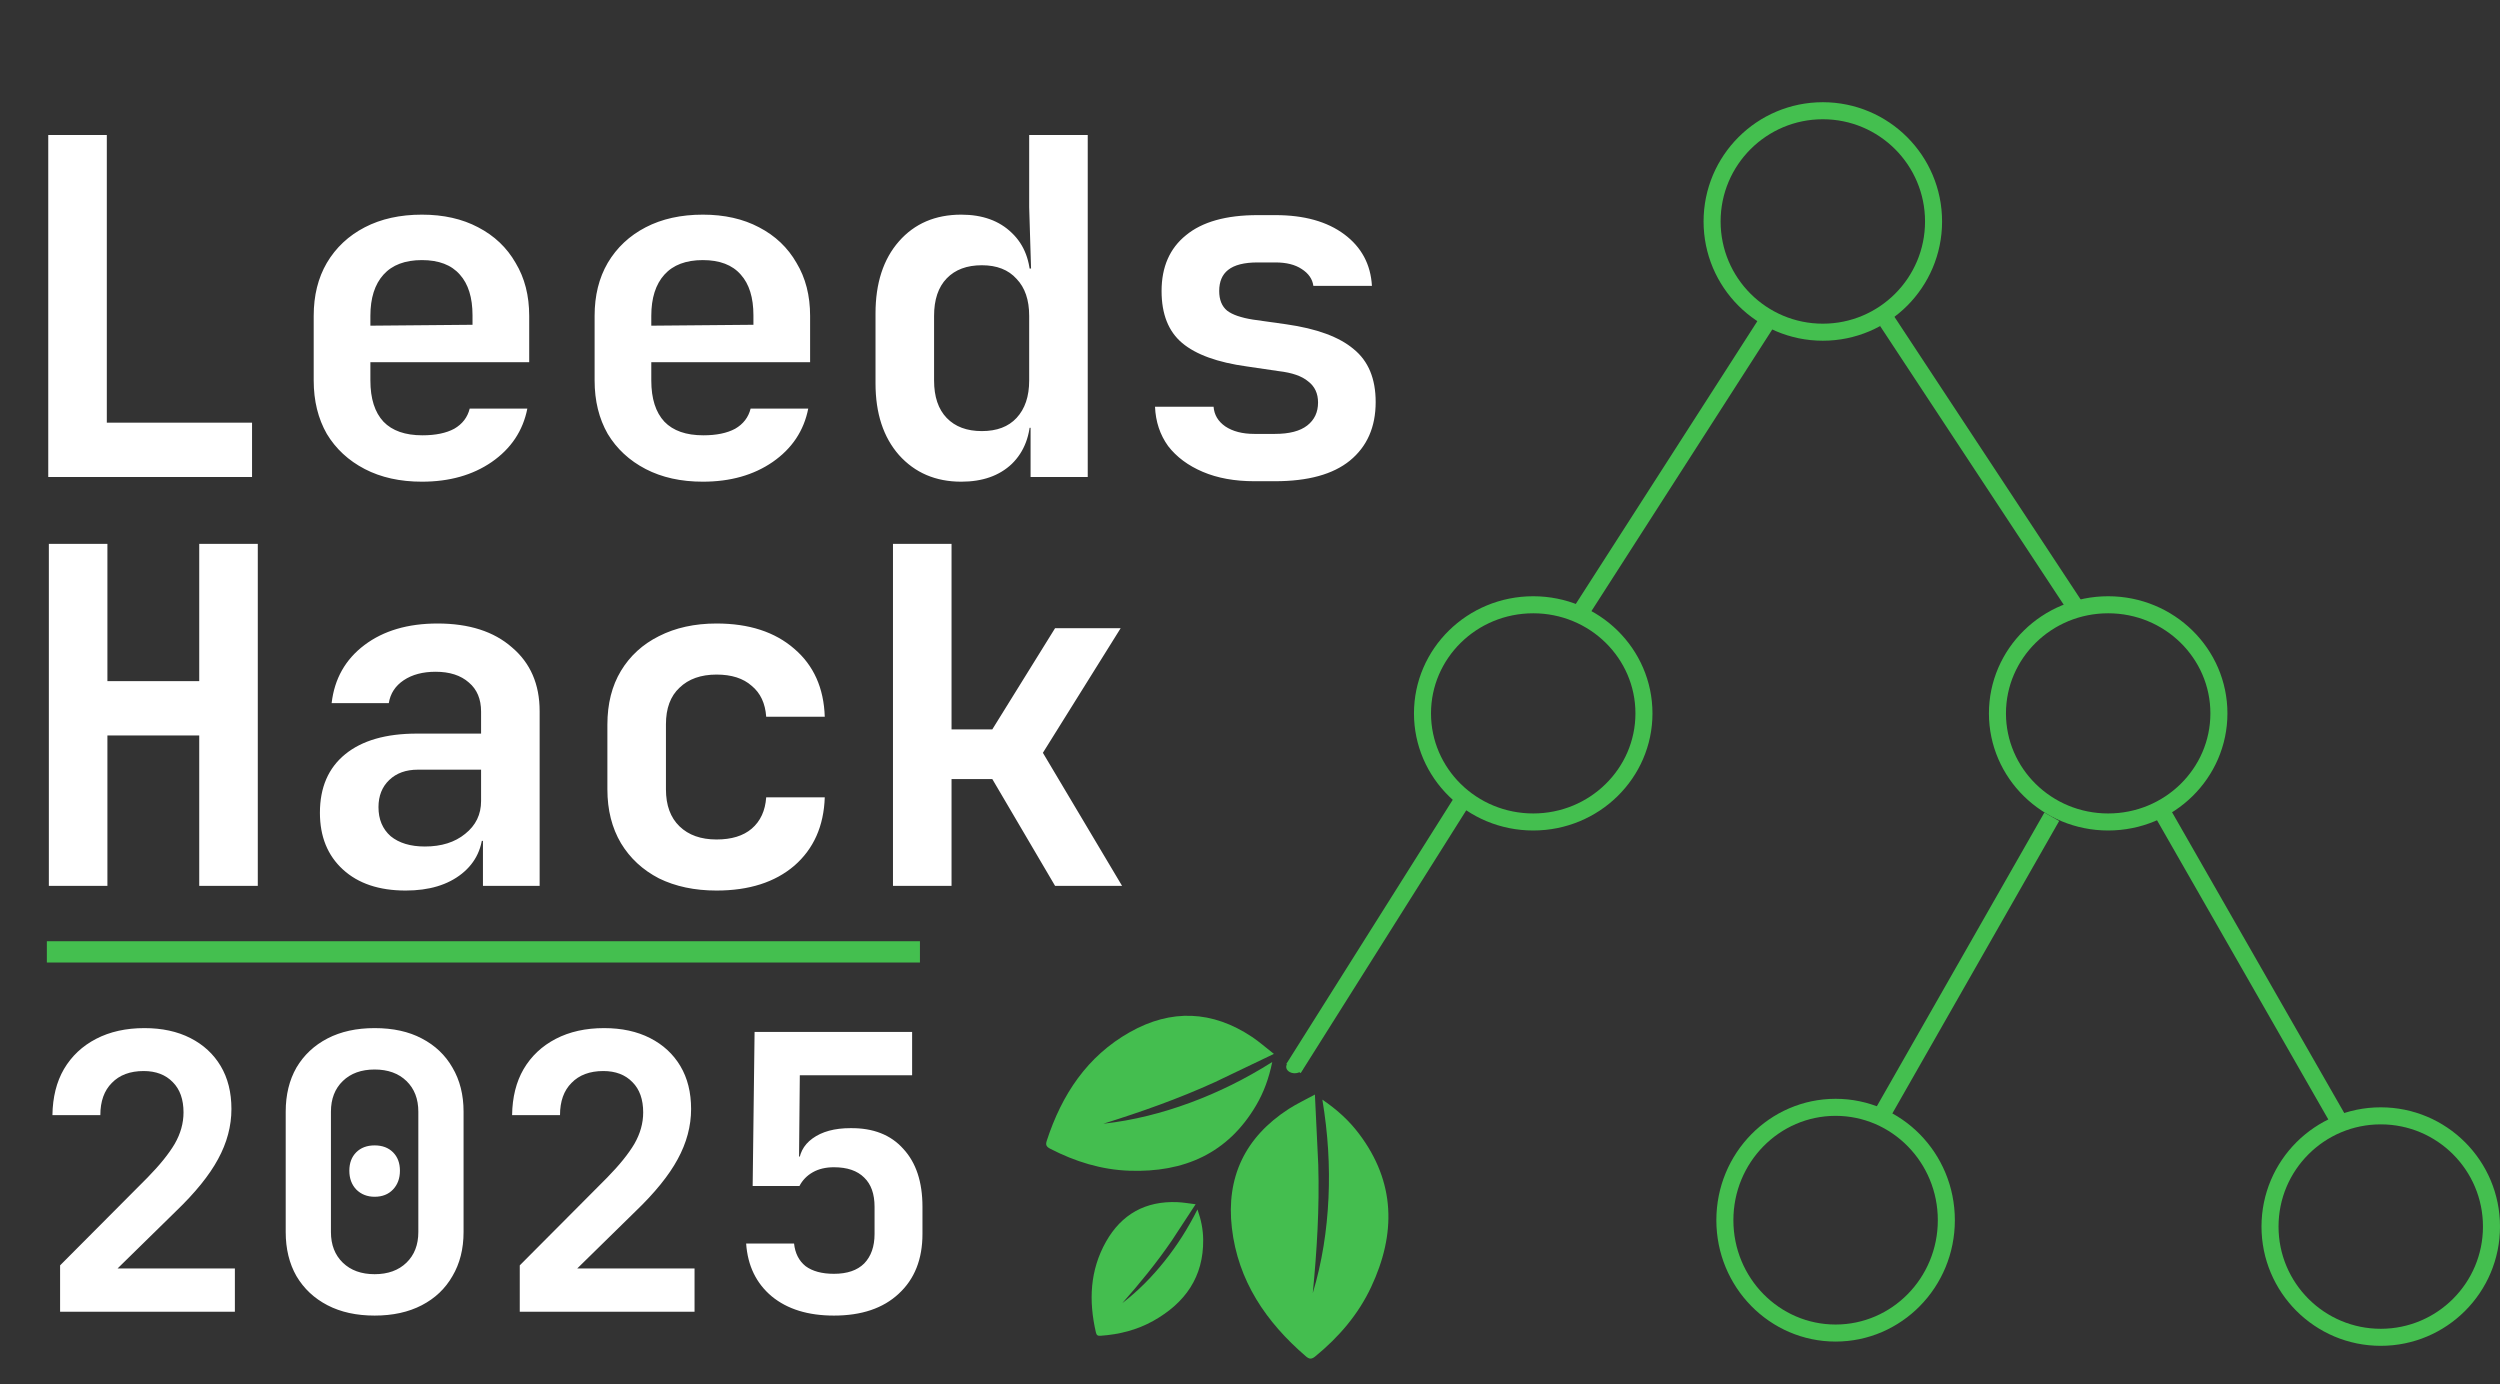 <svg width="587" height="325" viewBox="0 0 587 325" fill="none" xmlns="http://www.w3.org/2000/svg">
<rect x="0" y="0" width="587" height="325" fill="#333333" stroke="none"/>
<path d="M11.33 112V31.7H25.08V99.24H59.18V112H11.33ZM99.067 113.1C93.934 113.1 89.46 112.11 85.647 110.13C81.834 108.15 78.864 105.4 76.737 101.88C74.684 98.287 73.657 94.107 73.657 89.34V74.16C73.657 69.393 74.684 65.25 76.737 61.73C78.864 58.137 81.834 55.35 85.647 53.37C89.46 51.39 93.934 50.4 99.067 50.4C104.127 50.4 108.527 51.39 112.267 53.37C116.08 55.35 119.014 58.137 121.067 61.73C123.194 65.25 124.257 69.393 124.257 74.16V85.05H86.967V89.34C86.967 93.593 87.994 96.82 90.047 99.02C92.1 101.147 95.144 102.21 99.177 102.21C102.257 102.21 104.75 101.697 106.657 100.67C108.564 99.57 109.774 97.993 110.287 95.94H123.817C122.79 101.147 120.004 105.327 115.457 108.48C110.984 111.56 105.52 113.1 99.067 113.1ZM110.947 77.35V74.05C110.947 69.87 109.957 66.68 107.977 64.48C105.997 62.207 103.027 61.07 99.067 61.07C95.107 61.07 92.1 62.207 90.047 64.48C87.994 66.753 86.967 69.98 86.967 74.16V76.47L111.937 76.25L110.947 77.35ZM165.024 113.1C159.891 113.1 155.417 112.11 151.604 110.13C147.791 108.15 144.821 105.4 142.694 101.88C140.641 98.287 139.614 94.107 139.614 89.34V74.16C139.614 69.393 140.641 65.25 142.694 61.73C144.821 58.137 147.791 55.35 151.604 53.37C155.417 51.39 159.891 50.4 165.024 50.4C170.084 50.4 174.484 51.39 178.224 53.37C182.037 55.35 184.971 58.137 187.024 61.73C189.151 65.25 190.214 69.393 190.214 74.16V85.05H152.924V89.34C152.924 93.593 153.951 96.82 156.004 99.02C158.057 101.147 161.101 102.21 165.134 102.21C168.214 102.21 170.707 101.697 172.614 100.67C174.521 99.57 175.731 97.993 176.244 95.94H189.774C188.747 101.147 185.961 105.327 181.414 108.48C176.941 111.56 171.477 113.1 165.024 113.1ZM176.904 77.35V74.05C176.904 69.87 175.914 66.68 173.934 64.48C171.954 62.207 168.984 61.07 165.024 61.07C161.064 61.07 158.057 62.207 156.004 64.48C153.951 66.753 152.924 69.98 152.924 74.16V76.47L177.894 76.25L176.904 77.35ZM225.701 113.1C219.688 113.1 214.811 111.01 211.071 106.83C207.404 102.65 205.571 97.04 205.571 90V73.61C205.571 66.497 207.404 60.85 211.071 56.67C214.738 52.49 219.614 50.4 225.701 50.4C230.688 50.4 234.648 51.83 237.581 54.69C240.514 57.477 241.981 61.327 241.981 66.24L238.901 63.05H242.091L241.651 48.64V31.7H255.401V112H241.981V100.45H238.901L241.981 97.26C241.981 102.173 240.514 106.06 237.581 108.92C234.648 111.707 230.688 113.1 225.701 113.1ZM230.541 101.22C234.061 101.22 236.774 100.193 238.681 98.14C240.661 96.013 241.651 93.08 241.651 89.34V74.16C241.651 70.42 240.661 67.523 238.681 65.47C236.774 63.343 234.061 62.28 230.541 62.28C227.021 62.28 224.271 63.307 222.291 65.36C220.311 67.413 219.321 70.347 219.321 74.16V89.34C219.321 93.153 220.311 96.087 222.291 98.14C224.271 100.193 227.021 101.22 230.541 101.22ZM294.518 112.99C289.898 112.99 285.865 112.257 282.418 110.79C278.971 109.323 276.258 107.307 274.278 104.74C272.371 102.1 271.345 99.02 271.198 95.5H284.948C285.095 97.407 286.011 98.947 287.698 100.12C289.458 101.293 291.731 101.88 294.518 101.88H299.358C302.731 101.88 305.261 101.22 306.948 99.9C308.635 98.58 309.478 96.783 309.478 94.51C309.478 92.383 308.708 90.733 307.168 89.56C305.701 88.313 303.391 87.507 300.238 87.14L292.758 86.04C285.865 85.087 280.805 83.253 277.578 80.54C274.351 77.827 272.738 73.757 272.738 68.33C272.738 62.683 274.645 58.32 278.458 55.24C282.271 52.087 287.881 50.51 295.288 50.51H299.468C306.215 50.51 311.605 52.013 315.638 55.02C319.671 58.027 321.835 62.06 322.128 67.12H308.378C308.158 65.507 307.241 64.187 305.628 63.16C304.088 62.133 302.035 61.62 299.468 61.62H295.288C292.135 61.62 289.825 62.207 288.358 63.38C286.965 64.48 286.268 66.13 286.268 68.33C286.268 70.383 286.891 71.923 288.138 72.95C289.385 73.903 291.401 74.6 294.188 75.04L301.998 76.14C309.185 77.167 314.465 79.11 317.838 81.97C321.285 84.757 323.008 88.9 323.008 94.4C323.008 100.267 320.991 104.85 316.958 108.15C312.998 111.377 307.131 112.99 299.358 112.99H294.518Z" fill="white"/>
<path d="M11.47 208V127.7H25.22V159.93H46.78V127.7H60.53V208H46.78V172.69H25.22V208H11.47ZM95.247 209.1C89.013 209.1 84.1 207.45 80.507 204.15C76.913 200.85 75.117 196.413 75.117 190.84C75.117 184.9 77.097 180.317 81.057 177.09C85.017 173.863 90.627 172.25 97.887 172.25H112.957V167.08C112.957 164.147 112.004 161.873 110.097 160.26C108.19 158.573 105.587 157.73 102.287 157.73C99.28 157.73 96.787 158.39 94.807 159.71C92.827 161.03 91.653 162.827 91.287 165.1H77.867C78.527 159.38 81.093 154.833 85.567 151.46C90.04 148.087 95.76 146.4 102.727 146.4C110.134 146.4 115.964 148.27 120.217 152.01C124.544 155.677 126.707 160.663 126.707 166.97V208H113.397V197.44H111.197L113.397 194.47C113.397 198.943 111.747 202.5 108.447 205.14C105.147 207.78 100.747 209.1 95.247 209.1ZM99.757 198.76C103.644 198.76 106.797 197.77 109.217 195.79C111.71 193.81 112.957 191.243 112.957 188.09V180.72H98.107C95.32 180.72 93.083 181.527 91.397 183.14C89.71 184.753 88.867 186.88 88.867 189.52C88.867 192.38 89.82 194.653 91.727 196.34C93.707 197.953 96.383 198.76 99.757 198.76ZM168.244 209.1C163.111 209.1 158.601 208.147 154.714 206.24C150.901 204.26 147.931 201.51 145.804 197.99C143.677 194.397 142.614 190.18 142.614 185.34V170.16C142.614 165.247 143.677 161.03 145.804 157.51C147.931 153.99 150.901 151.277 154.714 149.37C158.601 147.39 163.111 146.4 168.244 146.4C175.871 146.4 181.957 148.38 186.504 152.34C191.051 156.227 193.434 161.543 193.654 168.29H179.904C179.684 165.137 178.547 162.717 176.494 161.03C174.514 159.27 171.764 158.39 168.244 158.39C164.577 158.39 161.681 159.417 159.554 161.47C157.427 163.45 156.364 166.31 156.364 170.05V185.34C156.364 189.08 157.427 191.977 159.554 194.03C161.681 196.083 164.577 197.11 168.244 197.11C171.764 197.11 174.514 196.267 176.494 194.58C178.547 192.82 179.684 190.363 179.904 187.21H193.654C193.434 193.957 191.051 199.31 186.504 203.27C181.957 207.157 175.871 209.1 168.244 209.1ZM209.671 208V127.7H223.421V171.26H232.991L247.731 147.5H263.131L244.871 176.76L263.461 208H247.731L232.991 182.92H223.421V208H209.671Z" fill="white"/>
<path d="M14.11 308V297.11L34.63 276.5C37.51 273.56 39.64 270.92 41.02 268.58C42.4 266.18 43.09 263.72 43.09 261.2C43.09 258.14 42.25 255.77 40.57 254.09C38.89 252.35 36.61 251.48 33.73 251.48C30.55 251.48 28.06 252.41 26.26 254.27C24.46 256.07 23.56 258.59 23.56 261.83H12.31C12.37 257.63 13.27 254.03 15.01 251.03C16.81 247.97 19.33 245.6 22.57 243.92C25.81 242.24 29.59 241.4 33.91 241.4C38.05 241.4 41.65 242.18 44.71 243.74C47.77 245.3 50.14 247.49 51.82 250.31C53.5 253.13 54.34 256.49 54.34 260.39C54.34 264.41 53.29 268.34 51.19 272.18C49.15 275.96 45.85 280.04 41.29 284.42L27.61 297.83H55.15V308H14.11ZM87.964 308.9C83.704 308.9 80.014 308.09 76.894 306.47C73.774 304.85 71.344 302.57 69.604 299.63C67.924 296.69 67.084 293.24 67.084 289.28V261.02C67.084 257.06 67.924 253.61 69.604 250.67C71.344 247.73 73.774 245.45 76.894 243.83C80.014 242.21 83.704 241.4 87.964 241.4C92.284 241.4 95.974 242.21 99.034 243.83C102.155 245.45 104.555 247.73 106.235 250.67C107.975 253.61 108.845 257.06 108.845 261.02V289.28C108.845 293.24 107.975 296.69 106.235 299.63C104.555 302.57 102.155 304.85 99.034 306.47C95.914 308.09 92.224 308.9 87.964 308.9ZM87.964 299.18C91.084 299.18 93.574 298.28 95.434 296.48C97.294 294.68 98.224 292.28 98.224 289.28V261.02C98.224 258.02 97.294 255.62 95.434 253.82C93.574 252.02 91.084 251.12 87.964 251.12C84.844 251.12 82.354 252.02 80.494 253.82C78.634 255.62 77.704 258.02 77.704 261.02V289.28C77.704 292.28 78.634 294.68 80.494 296.48C82.354 298.28 84.844 299.18 87.964 299.18ZM87.964 281C86.224 281 84.784 280.43 83.644 279.29C82.564 278.15 82.024 276.68 82.024 274.88C82.024 273.08 82.564 271.64 83.644 270.56C84.724 269.48 86.164 268.94 87.964 268.94C89.764 268.94 91.204 269.48 92.284 270.56C93.364 271.64 93.904 273.08 93.904 274.88C93.904 276.68 93.364 278.15 92.284 279.29C91.204 280.43 89.764 281 87.964 281ZM122.04 308V297.11L142.56 276.5C145.44 273.56 147.57 270.92 148.95 268.58C150.33 266.18 151.02 263.72 151.02 261.2C151.02 258.14 150.18 255.77 148.5 254.09C146.82 252.35 144.54 251.48 141.66 251.48C138.48 251.48 135.99 252.41 134.19 254.27C132.39 256.07 131.49 258.59 131.49 261.83H120.24C120.3 257.63 121.2 254.03 122.94 251.03C124.74 247.97 127.26 245.6 130.5 243.92C133.74 242.24 137.52 241.4 141.84 241.4C145.98 241.4 149.58 242.18 152.64 243.74C155.7 245.3 158.07 247.49 159.75 250.31C161.43 253.13 162.27 256.49 162.27 260.39C162.27 264.41 161.22 268.34 159.12 272.18C157.08 275.96 153.78 280.04 149.22 284.42L135.54 297.83H163.08V308H122.04ZM195.805 308.9C189.745 308.9 184.885 307.4 181.225 304.4C177.565 301.34 175.555 297.2 175.195 291.98H186.445C186.685 294.26 187.585 296.03 189.145 297.29C190.765 298.49 192.985 299.09 195.805 299.09C198.925 299.09 201.295 298.28 202.915 296.66C204.535 294.98 205.345 292.67 205.345 289.73V283.34C205.345 280.34 204.535 278.06 202.915 276.5C201.295 274.88 198.925 274.07 195.805 274.07C193.885 274.07 192.235 274.46 190.855 275.24C189.475 276.02 188.425 277.1 187.705 278.48H176.725L177.175 242.3H214.165V252.47H187.795L187.615 271.55H190.225L187.525 273.8C187.525 271.04 188.605 268.88 190.765 267.32C192.985 265.7 195.955 264.89 199.675 264.89C205.015 264.83 209.155 266.45 212.095 269.75C215.095 272.99 216.595 277.52 216.595 283.34V289.73C216.595 295.67 214.735 300.35 211.015 303.77C207.355 307.19 202.285 308.9 195.805 308.9Z" fill="white"/>
<path d="M11 223.5H216" stroke="#44BF4F" stroke-width="5"/>
<path d="M507.178 189.811L549.557 263.839" stroke="#44BF4F" stroke-width="4"/>
<path d="M443.072 75.383L488.037 143.631" stroke="#44BF4F" stroke-width="4"/>
<path d="M414.834 75.674L371.513 143.143" stroke="#44BF4F" stroke-width="4"/>
<path d="M343.267 188.107L303.713 250.891" stroke="#44BF4F" stroke-width="4"/>
<path d="M481.752 191.781L442.198 261.123" stroke="#44BF4F" stroke-width="4"/>
<path d="M559 314C573.359 314 585 302.359 585 288C585 273.641 573.359 262 559 262C544.641 262 533 273.641 533 288C533 302.359 544.641 314 559 314Z" stroke="#44BF4F" stroke-width="4"/>
<path d="M521 167.5C521 181.549 509.394 193 495 193C480.606 193 469 181.549 469 167.5C469 153.451 480.606 142 495 142C509.394 142 521 153.451 521 167.5Z" stroke="#44BF4F" stroke-width="4"/>
<path d="M428 78C442.359 78 454 66.359 454 52C454 37.641 442.359 26 428 26C413.641 26 402 37.641 402 52C402 66.359 413.641 78 428 78Z" stroke="#44BF4F" stroke-width="4"/>
<path d="M386 167.5C386 181.549 374.394 193 360 193C345.606 193 334 181.549 334 167.5C334 153.451 345.606 142 360 142C374.394 142 386 153.451 386 167.5Z" stroke="#44BF4F" stroke-width="4"/>
<path d="M457 286.5C457 301.169 445.326 313 431 313C416.674 313 405 301.169 405 286.5C405 271.831 416.674 260 431 260C445.326 260 457 271.831 457 286.5Z" stroke="#44BF4F" stroke-width="4"/>
<path d="M304 252C302.895 252 302 251.328 302 250.5C302 249.672 302.895 249 304 249C305.105 249 306 249.672 306 250.5C306 251.328 305.105 252 304 252Z" fill="#44BF4F"/>
<path d="M309.529 273.475C309.828 283.647 309.212 293.634 308.24 303.62C310.433 296.342 311.573 288.897 311.926 281.328C312.279 273.728 311.816 266.163 310.491 258.195C314.056 260.624 316.804 263.178 319.074 266.18C327.707 277.595 327.806 289.726 321.933 302.221C318.918 308.636 314.371 313.943 308.84 318.47C307.982 319.172 307.455 319.185 306.612 318.46C297.231 310.392 290.683 300.714 289.246 288.343C287.865 276.456 292.309 267.029 302.583 260.385C304.387 259.219 306.358 258.299 308.738 257C309.016 262.766 309.271 268.047 309.529 273.475Z" fill="#44BE4F"/>
<path d="M285.307 254.064C276.714 257.986 267.951 261.07 259.062 263.852C266.073 263.075 272.851 261.35 279.451 258.917C286.078 256.473 292.382 253.353 298.722 249.363C297.923 253.243 296.726 256.48 294.973 259.476C288.309 270.869 277.969 275.328 265.173 274.886C258.604 274.66 252.433 272.743 246.575 269.715C245.668 269.246 245.467 268.806 245.784 267.835C249.317 257.019 255.244 248.009 265.309 242.336C274.98 236.884 284.638 237.228 294.009 243.489C295.654 244.589 297.149 245.918 299.114 247.454C294.282 249.769 289.857 251.889 285.307 254.064Z" fill="#44BE4F"/>
<path d="M275.13 291.302C271.575 296.514 267.636 301.307 263.521 305.973C267.254 303.099 270.529 299.768 273.457 296.095C276.399 292.406 278.922 288.445 281.167 283.976C282.047 286.462 282.477 288.719 282.507 291.032C282.623 299.827 278.257 305.95 270.804 310.135C266.978 312.283 262.797 313.331 258.413 313.638C257.733 313.686 257.468 313.505 257.315 312.842C255.61 305.461 255.893 298.278 259.684 291.559C263.327 285.103 268.957 281.951 276.458 282.266C277.775 282.322 279.084 282.56 280.735 282.754C278.774 285.746 276.978 288.487 275.13 291.302Z" fill="#44BE4F"/>
</svg>
